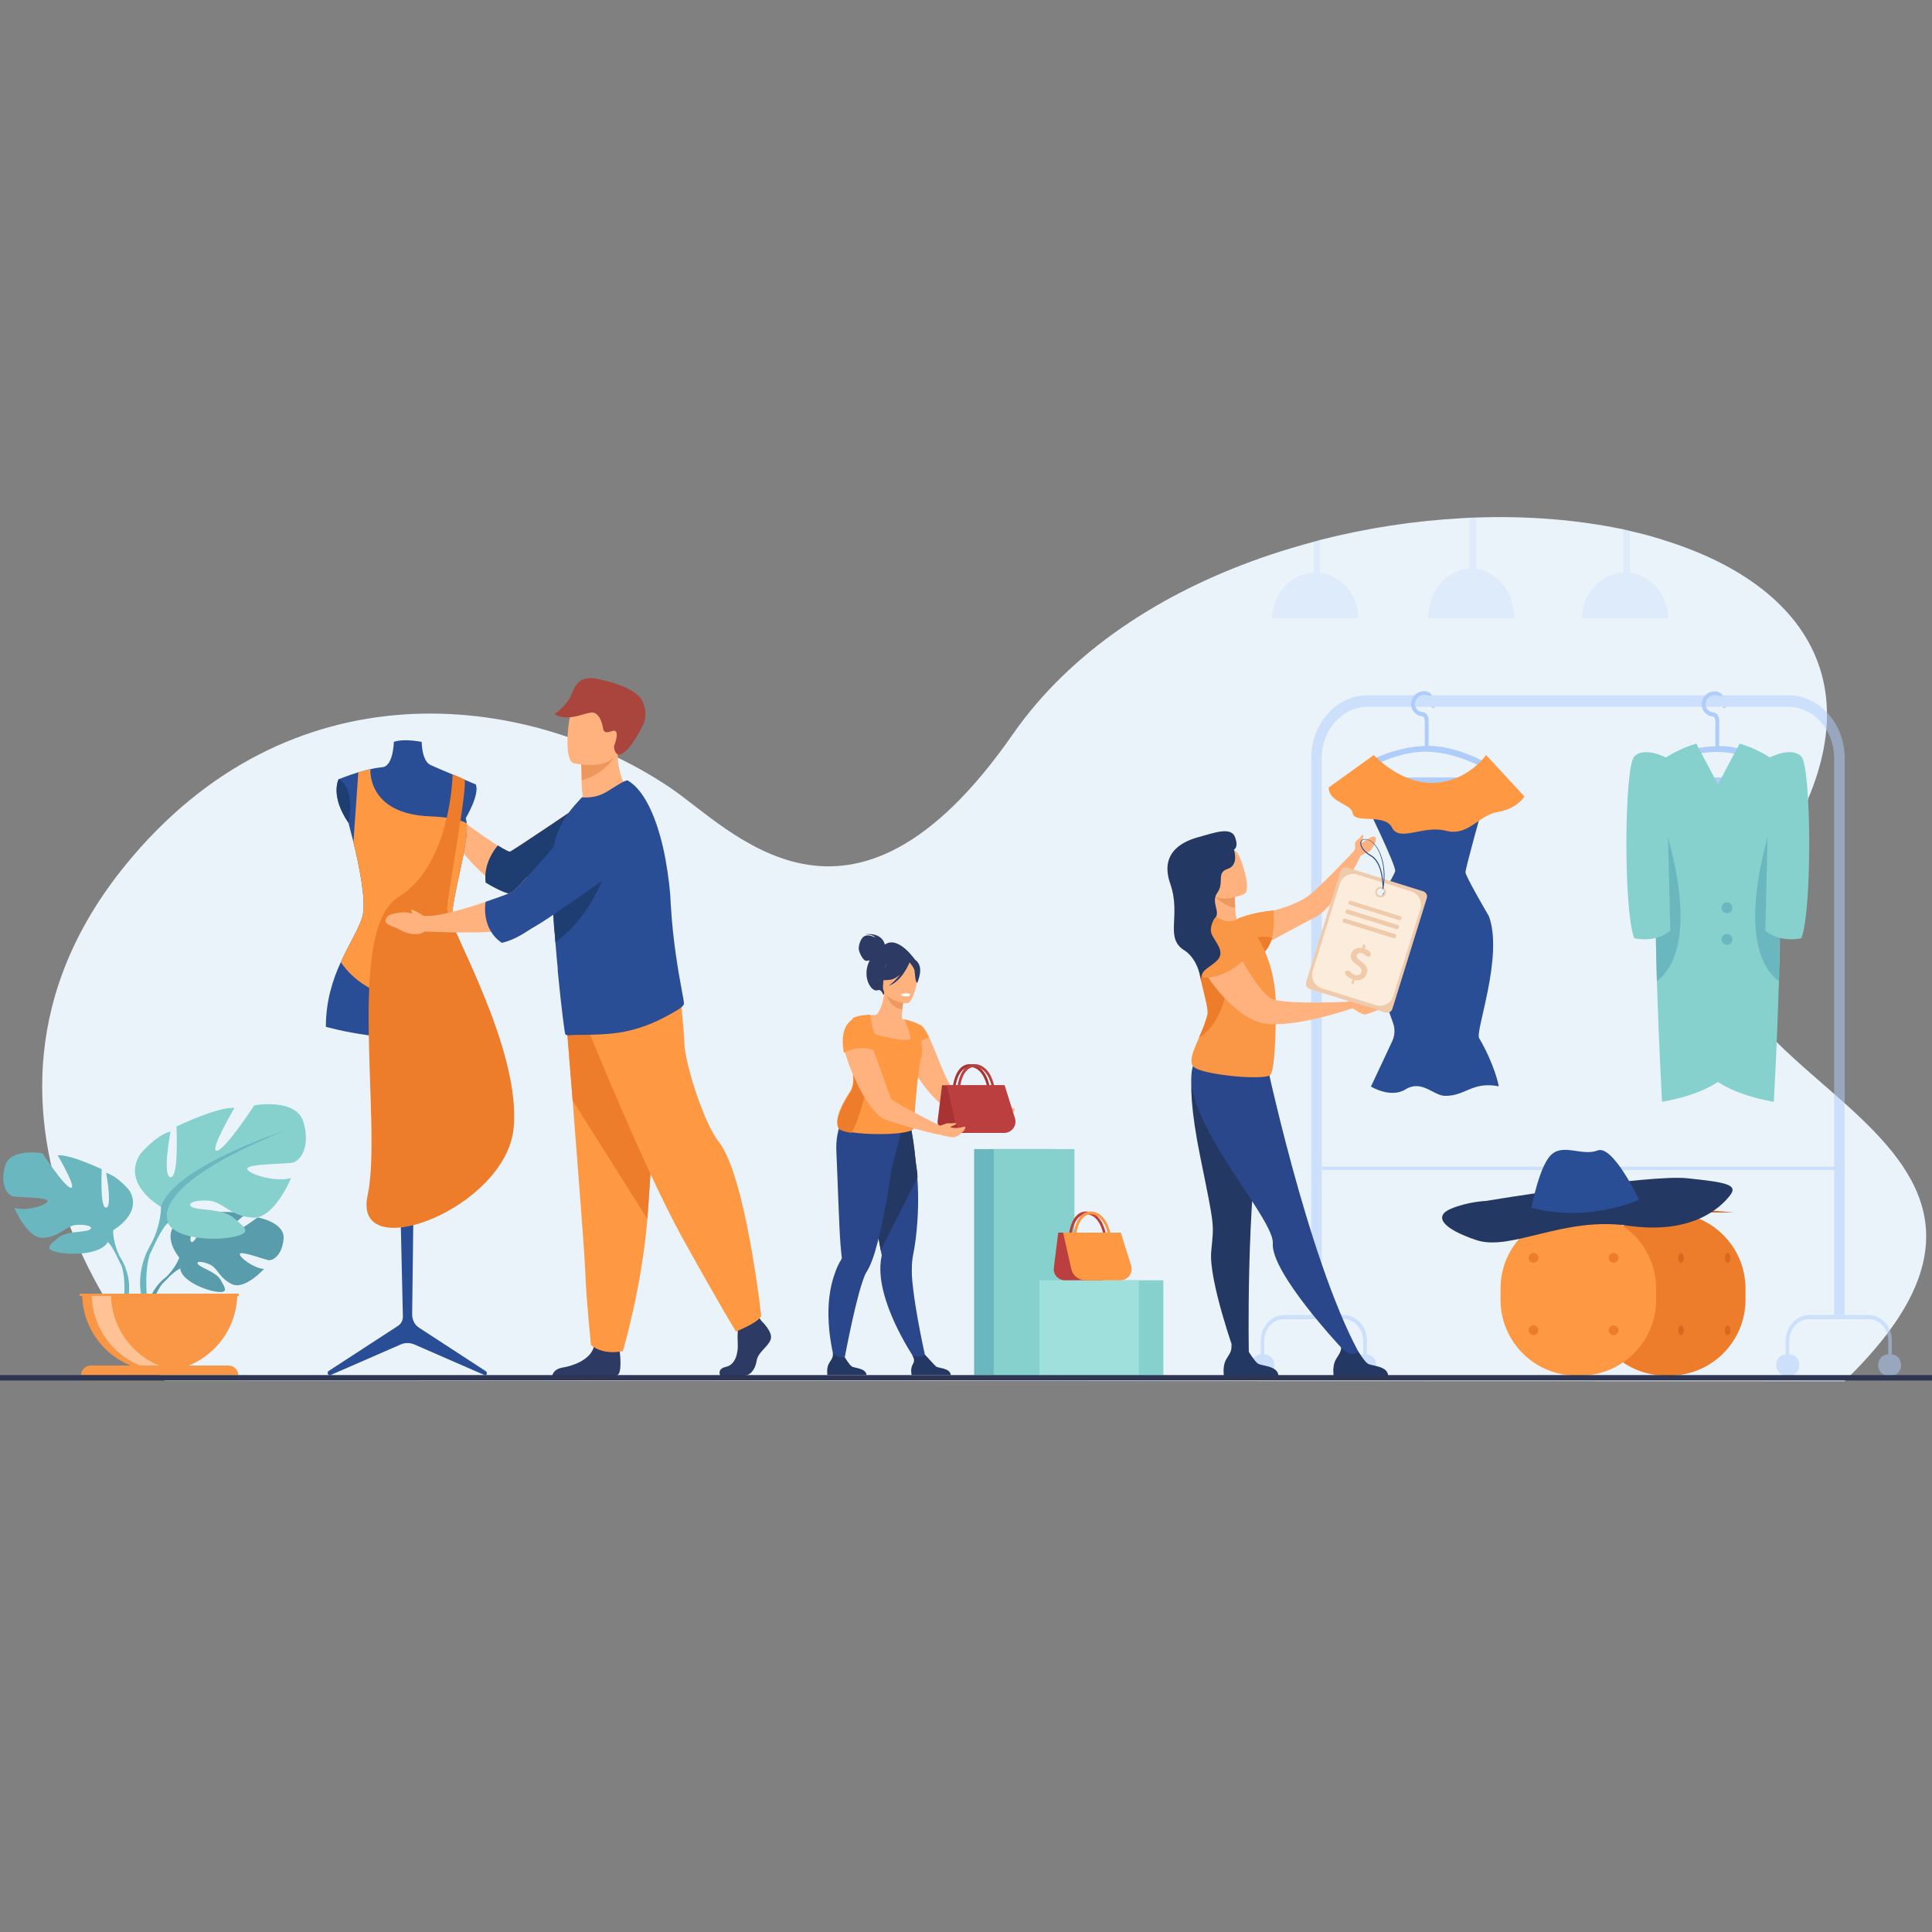 <?xml version="1.0" encoding="utf-8"?>
<!-- Generator: Adobe Illustrator 23.0.1, SVG Export Plug-In . SVG Version: 6.00 Build 0)  -->
<svg version="1.1" id="Layer_1" xmlns="http://www.w3.org/2000/svg" xmlns:xlink="http://www.w3.org/1999/xlink" x="0px" y="0px"
	 viewBox="0 0 75 75" style="enable-background:new 0 0 75 75;" xml:space="preserve">
<rect x="0" y="0" width="75" height="75" fill="#808080" stroke="none"/>
<style type="text/css">
	.st0{fill:#EBF3FA;}
	.st1{opacity:0.5;}
	.st2{fill:#AFCDFB;}
	.st3{fill:#FFB27D;}
	.st4{fill:#1E3D70;}
	.st5{fill:#2A4E96;}
	.st6{fill:#ED975D;}
	.st7{fill:#FF9843;}
	.st8{fill:#A9453D;}
	.st9{fill:#2C3A64;}
	.st10{fill:#ED7D2B;}
	.st11{opacity:0.3;}
	.st12{fill:#BDD8FF;}
	.st13{fill:#86D1CD;}
	.st14{fill:#6BB7BF;}
	.st15{fill:#D8691E;}
	.st16{fill:#233862;}
	.st17{fill:#2B478B;}
	.st18{fill:#ED985F;}
	.st19{fill:#FFFFFF;}
	.st20{fill:#A83333;}
	.st21{fill:#BC3F3F;}
	.st22{fill:#599DAD;}
	.st23{fill:#F99746;}
	.st24{fill:#FFC294;}
	.st25{fill:#A0E0DC;}
	.st26{fill:#EFCBAB;}
	.st27{fill:#FCECDB;}
	.st28{fill:#2E3552;}
</style>
<g>
	<path class="st0" d="M71.6,53.62L6.39,53.6c0,0-9.6-10.11-1.51-20.03c6.33-7.77,15.44-6.78,21.08-3.03
		c2.41,1.6,7.03,7.07,13.36-2.04c2.25-3.23,5.78-5.5,9.69-6.86l0.32-0.11c0.55-0.18,1.11-0.35,1.67-0.5
		c0.08-0.02,0.17-0.04,0.25-0.07c1.8-0.46,3.65-0.74,5.45-0.84c0.11-0.01,0.21-0.01,0.32-0.02c0.01,0,0.02,0,0.03,0
		c0.08,0,0.17-0.01,0.25-0.01c2.01-0.07,3.96,0.09,5.72,0.46c0.08,0.02,0.17,0.04,0.25,0.06c0.34,0.08,0.68,0.16,1,0.26
		c0.11,0.03,0.22,0.06,0.32,0.1c5.89,1.82,8.91,6.42,3.53,13.5C62.62,41.73,82.13,43.44,71.6,53.62z"/>
	<g class="st1">
		<rect x="51.31" y="45.29" class="st2" width="20.08" height="0.13"/>
		<g>
			<g>
				<path class="st2" d="M69.42,26.99H53.09c-1.21,0-2.19,1.1-2.19,2.44v21.78h0.41V29.43c0-1.1,0.8-1.99,1.78-1.99h16.33
					c0.98,0,1.78,0.89,1.78,1.99v21.62h0.41V29.43C71.61,28.09,70.63,26.99,69.42,26.99z"/>
			</g>
			<g>
				<g>
					<path class="st2" d="M52.17,51.05h-2.32c-0.5,0-0.91,0.45-0.91,1.01v0.63h0.14v-0.63c0-0.47,0.34-0.85,0.76-0.85h2.32
						c0.42,0,0.76,0.38,0.76,0.85v0.63h0.14v-0.63C53.08,51.51,52.67,51.05,52.17,51.05z"/>
				</g>
				<g>
					<path class="st2" d="M48.57,52.99c0-0.22,0.16-0.41,0.36-0.41s0.36,0.18,0.36,0.41c0,0.22-0.16,0.41-0.36,0.41
						S48.57,53.22,48.57,52.99z"/>
					<path class="st2" d="M48.75,52.99c0-0.22,0.16-0.41,0.36-0.41s0.36,0.18,0.36,0.41c0,0.22-0.16,0.41-0.36,0.41
						S48.75,53.22,48.75,52.99z"/>
				</g>
				<g>
					<path class="st2" d="M52.52,52.99c0-0.22,0.16-0.41,0.36-0.41c0.2,0,0.36,0.18,0.36,0.41c0,0.22-0.16,0.41-0.36,0.41
						C52.69,53.4,52.52,53.22,52.52,52.99z"/>
					<path class="st2" d="M52.7,52.99c0-0.22,0.16-0.41,0.36-0.41s0.36,0.18,0.36,0.41c0,0.22-0.16,0.41-0.36,0.41
						S52.7,53.22,52.7,52.99z"/>
				</g>
			</g>
			<g>
				<g>
					<path class="st2" d="M72.55,51.05h-2.32c-0.5,0-0.91,0.45-0.91,1.01v0.63h0.14v-0.63c0-0.47,0.34-0.85,0.76-0.85h2.32
						c0.42,0,0.76,0.38,0.76,0.85v0.63h0.14v-0.63C73.46,51.51,73.05,51.05,72.55,51.05z"/>
				</g>
				<g>
					<path class="st2" d="M68.95,52.99c0-0.22,0.16-0.41,0.36-0.41c0.2,0,0.36,0.18,0.36,0.41c0,0.22-0.16,0.41-0.36,0.41
						C69.12,53.4,68.95,53.22,68.95,52.99z"/>
					<path class="st2" d="M69.13,52.99c0-0.22,0.16-0.41,0.36-0.41c0.2,0,0.36,0.18,0.36,0.41c0,0.22-0.16,0.41-0.36,0.41
						C69.29,53.4,69.13,53.22,69.13,52.99z"/>
				</g>
				<g>
					<path class="st2" d="M72.91,52.99c0-0.22,0.16-0.41,0.36-0.41c0.2,0,0.36,0.18,0.36,0.41c0,0.22-0.16,0.41-0.36,0.41
						C73.07,53.4,72.91,53.22,72.91,52.99z"/>
					<path class="st2" d="M73.08,52.99c0-0.22,0.16-0.41,0.36-0.41c0.2,0,0.36,0.18,0.36,0.41c0,0.22-0.16,0.41-0.36,0.41
						C73.24,53.4,73.08,53.22,73.08,52.99z"/>
				</g>
			</g>
		</g>
	</g>
	<g>
		<path class="st3" d="M22.81,32.58c0,0-0.32,0.39-0.78,0.83c-0.52,0.5-1.21,1.05-1.82,1.15c-0.16,0.03-0.32,0.02-0.47-0.02
			c-0.3-0.1-0.61-0.3-0.91-0.55c-0.83-0.71-1.53-1.79-1.53-1.79l0.43-0.49c0,0,0.97,0.72,1.58,1.11c0.24,0.15,0.43,0.25,0.47,0.24
			c0.15-0.06,2.76-1.83,2.76-1.83L22.81,32.58z"/>
		<path class="st4" d="M22.81,32.58c0,0-0.32,0.39-0.78,0.83c-0.68,0.48-1.39,0.93-1.82,1.15c-0.18,0.09-0.31,0.15-0.35,0.15
			c-0.32-0.02-1.01-0.45-1.01-0.45c-0.01-0.09-0.01-0.18-0.01-0.27c0.03-0.66,0.47-1.16,0.49-1.17c0.24,0.15,0.43,0.25,0.47,0.24
			c0.15-0.06,2.76-1.83,2.76-1.83L22.81,32.58z"/>
		<g>
			<path class="st5" d="M18.16,38.91c0.09,0.55,0.15,0.95,0.15,0.95c-0.67,0.29-1.44,0.41-2.19,0.44c-0.25,0.01-0.5,0.01-0.74-0.01
				c-0.38-0.02-0.74-0.05-1.07-0.1c-0.97-0.13-1.66-0.33-1.66-0.33c0-1.01,0.27-1.84,0.58-2.51c0.35-0.77,0.74-1.35,0.85-1.82
				c0.14-0.59-0.15-1.98-0.36-2.84c-0.11-0.44-0.19-0.74-0.19-0.74c-0.73-1.07-0.38-1.7-0.38-1.7s0.34-0.14,0.76-0.27
				c0,0,0,0,0.01,0c0.15-0.04,0.3-0.09,0.46-0.12c0.16-0.04,0.32-0.06,0.47-0.08c0.42-0.04,0.44-0.98,0.44-0.98s0.17-0.08,0.58-0.06
				c0.25,0.01,0.5,0.06,0.5,0.06s0,0.75,0.35,0.9c0.18,0.08,0.52,0.23,0.86,0.37c0,0,0,0,0,0c0.01,0,0.02,0.01,0.03,0.01l0.11,0.05
				c0.05,0.02,0.1,0.04,0.14,0.06c0.02,0.01,0.05,0.02,0.07,0.03l0.11,0.05c0.25,0.11,0.43,0.18,0.43,0.18
				c0.16,0.4-0.39,1.31-0.39,1.31c0.02,0.06,0.03,0.13,0.04,0.2c0,0.01,0,0.02,0,0.03c0.02,0.29-0.04,0.7-0.12,1.14
				c-0.15,0.78-0.38,1.67-0.44,2.27c-0.02,0.21-0.02,0.39,0.02,0.51c0,0.01,0,0.01,0,0.02c0.02,0.07,0.05,0.16,0.08,0.28
				C17.81,36.83,18.02,38.05,18.16,38.91z"/>
			<path class="st5" d="M18.86,53.23l-2.58-1.68c-0.18-0.11-0.28-0.31-0.28-0.52l0.16-13c0-0.11-0.26-0.23-0.37-0.23
				s-0.45,0.05-0.45,0.16l0.3,13.15c0,0.15-0.07,0.28-0.19,0.36l-2.69,1.75c-0.08,0.05-0.04,0.17,0.05,0.17l0,0l2.75-1.2
				c0.16-0.07,0.35-0.07,0.52,0l2.75,1.2C18.9,53.4,18.93,53.28,18.86,53.23z"/>
		</g>
		<path class="st3" d="M24.44,30.76c0,0-0.82,0.91-1.75,0.55c0,0-0.11-0.53-0.11-0.88c0-0.04,0-0.09,0-0.13
			c0-0.4-0.02-0.63-0.02-0.63s0,0,0,0c0.04-0.02,1.42-0.58,1.42-0.54C23.95,30.22,24.44,30.76,24.44,30.76z"/>
		<path class="st6" d="M23.84,29.39c-0.13,0.25-0.59,0.73-1.26,0.9c0-0.4-0.02-0.63-0.02-0.63s0,0,0,0
			C22.6,29.66,23.88,29.32,23.84,29.39z"/>
		<path class="st7" d="M18.16,38.91c-0.42,0.05-1.19,0.1-2.02-0.01c-0.26-0.03-0.53-0.08-0.79-0.15c-0.82-0.22-1.61-0.64-2.12-1.4
			c0.35-0.77,0.74-1.35,0.85-1.82c0.14-0.59-0.15-1.98-0.36-2.84l0.19-2.71v0l0.01,0c0,0,0.15-0.04,0.2-0.06
			c0.07-0.02,0.26-0.06,0.26-0.06s-0.15,1.73,2.3,1.83c0.77,0.03,1.21,0.14,1.44,0.27c0.09,0.99-0.75,3.32-0.53,3.97
			C17.74,36.37,18,37.9,18.16,38.91z"/>
		<path class="st3" d="M22.27,29.63c0,0,1.55,0.36,1.76-0.6c0.21-0.97,0.55-1.57-0.42-1.84c-0.98-0.27-1.25,0.05-1.4,0.36
			C22.05,27.85,21.87,29.51,22.27,29.63z"/>
		<path class="st8" d="M23.98,29.29c0.02,0.01,0.35,0.12,0.98-1.14c0.1-0.2,0.17-0.62-0.06-1c-0.23-0.38-1.05-0.67-1.73-0.8
			c-0.68-0.13-0.84,0.25-1,0.64c-0.17,0.4-0.65,0.74-0.65,0.74c0.59,0.33,1.29-0.14,1.54-0.06c0.24,0.08,0.33,0.46,0.35,0.59
			c0.02,0.12,0.05,0.23,0.35,0.12c0.31-0.11,0.14,0.44,0.09,0.54C23.84,28.9,23.8,29.17,23.98,29.29z"/>
		<path class="st9" d="M27.96,53.4h0.94c0.2,0,0.41-0.2,0.47-0.56c0.05-0.36,0.46-0.56,0.55-0.85c0.09-0.29-0.36-0.71-0.36-0.71
			l-0.07-0.1l-0.08-0.1l-0.74,0.17c0,0-0.02,0.18-0.03,0.4c-0.01,0.16-0.01,0.35,0,0.52c0.02,0.39-0.11,0.82-0.46,0.89
			C27.82,53.14,27.96,53.4,27.96,53.4z"/>
		<path class="st9" d="M21.44,53.4h2.48c0.02,0,0.04-0.01,0.05-0.02c0.17-0.08,0.11-0.72,0.09-0.91c0-0.04-0.01-0.06-0.01-0.06
			s-0.87-0.7-0.99-0.16c0,0.02-0.01,0.03-0.01,0.05v0c-0.15,0.5-0.83,0.73-1.22,0.79C21.54,53.14,21.46,53.31,21.44,53.4z"/>
		<path class="st7" d="M21.94,39.08c0,0,0.13,1.65,0.29,3.64c0.21,2.7,0.47,6.02,0.49,6.65c0.04,1.09,0.22,2.84,0.22,2.84
			s0.41,0.41,1.24,0.24c0,0,0.74-2.49,0.95-5.13c0-0.04,0.01-0.09,0.01-0.13c0.2-2.68,0.5-8.34,0.5-8.34L21.94,39.08z"/>
		<path class="st10" d="M21.94,39.08c0,0,0.13,1.65,0.29,3.64l2.9,4.6c0-0.04,0.01-0.09,0.01-0.13c0.2-2.68,0.5-8.34,0.5-8.34
			L21.94,39.08z"/>
		<path class="st7" d="M22.55,39.28c0,0,2.39,5.99,3.96,8.81c1.57,2.82,2.06,3.6,2.06,3.6s0.9-0.36,0.98-0.61
			c0,0-0.6-5.44-1.65-6.76c-0.59-0.75-1.29-3-1.33-3.78c-0.03-0.79-0.21-2.34-0.21-2.34L22.55,39.28z"/>
		<path class="st5" d="M26.28,39.22c-0.65,0.39-1.27,0.67-1.99,0.82c-0.85,0.18-1.89,0.11-2.24,0.15c-0.04,0-0.07-0.01-0.1-0.03
			c-0.03-0.02-0.16-1.06-0.29-2.39c-0.01-0.05-0.01-0.11-0.01-0.16l0-0.02c-0.01-0.14-0.03-0.28-0.04-0.42
			c-0.02-0.2-0.03-0.4-0.05-0.6c-0.01-0.16-0.02-0.32-0.04-0.48c0-0.03,0-0.07-0.01-0.1c-0.04-0.58-0.07-1.16-0.08-1.67
			c0-0.08,0-0.17,0-0.25v-0.01c0-0.34,0.01-0.64,0.03-0.89c0.01-0.06,0.01-0.12,0.02-0.18c0.1-0.77,0.47-1.31,0.82-1.72l0.29-0.32
			c0.33,0.03,0.67-0.03,0.99-0.23c0.35-0.22,0.72-0.46,0.79-0.42c0.54,0.31,0.97,1.12,1.26,2.17c0.16,0.56,0.27,1.2,0.35,1.87
			c0.03,0.26,0.05,0.52,0.06,0.78c0.08,1.42,0.3,2.63,0.43,3.34c0.04,0.2,0.07,0.36,0.08,0.48C26.57,39.04,26.37,39.17,26.28,39.22z
			"/>
		<path class="st4" d="M23.82,32.58c0,0-0.3,2.57-2.26,4c-0.01-0.16-0.02-0.32-0.04-0.48c0-0.03,0-0.07-0.01-0.1
			c-0.04-0.58-0.07-1.16-0.08-1.67c0-0.08,0-0.17,0-0.25v-0.01c0-0.3,0.01-0.58,0.03-0.81C22.06,32.89,22.84,32.63,23.82,32.58z"/>
		<path class="st10" d="M17.57,30.06c0,0-0.05,3.5-2.11,4.77c-2.06,1.28-0.6,8.81-1.19,11.58c-0.6,2.78,5.37,0.51,5.67-2.62
			c0.3-3.13-2.61-7.96-2.58-8.56c0.03-0.6,0.76-4.43,0.68-4.97L17.57,30.06z"/>
		<path class="st3" d="M21.23,35.62c-0.27,0.17-0.48,0.29-0.6,0.33c-0.33,0.12-0.86,0.19-1.43,0.22c-1.25,0.07-2.71-0.01-2.71-0.01
			c-0.22,0.16-0.61,0.13-0.94-0.05c-0.33-0.18-0.26-0.1-0.49-0.23c-0.12-0.06-0.11-0.15-0.07-0.23c0.04-0.08,0.12-0.13,0.21-0.16
			c0.44-0.11,0.63-0.08,0.82-0.02c-0.04-0.06-0.06-0.11-0.05-0.15c0.01-0.05,0.33,0.14,0.47,0.23c0.47,0.07,1.58-0.26,2.41-0.54
			c0.5-0.17,0.9-0.32,0.99-0.36c0.08-0.03,0.32-0.27,0.61-0.6C20.63,34.6,20.89,35.19,21.23,35.62z"/>
		<path class="st5" d="M24.04,33.72c-0.98,0.69-2.8,1.99-3.28,2.25c-0.31,0.17-0.7,0.5-1.28,0.63c-0.83-0.56-0.63-1.59-0.63-1.59
			c0.5-0.17,0.9-0.32,0.99-0.36c0.25-0.1,2.28-2.5,2.28-2.5s0.77-0.99,1.47-0.83c0.6,0.14,0.87,0.59,0.97,1.03
			C24.68,32.87,24.47,33.42,24.04,33.72z"/>
	</g>
	<g class="st11">
		<path class="st12" d="M52.73,24h-3.34c0-0.95,0.72-1.73,1.61-1.77v-1.2c0.08-0.02,0.17-0.04,0.25-0.07v1.28
			C52.08,22.34,52.73,23.09,52.73,24z"/>
		<path class="st12" d="M58.78,24h-3.34c0-1.04,0.72-1.89,1.61-1.93v-1.95c0.08,0,0.17-0.01,0.25-0.01v1.97
			C58.14,22.19,58.78,23,58.78,24z"/>
		<path class="st12" d="M64.75,24h-3.34c0-0.95,0.72-1.73,1.61-1.77v-1.67c0.08,0.02,0.17,0.04,0.25,0.06v1.62
			C64.11,22.34,64.75,23.09,64.75,24z"/>
	</g>
	<g>
		<g>
			<path class="st2" d="M69.56,29.94c-0.21-0.14-0.5-0.31-0.85-0.47c-0.01,0-0.02-0.01-0.03-0.01c-0.05-0.02-0.09-0.04-0.14-0.06
				c-0.19-0.08-0.39-0.16-0.6-0.23c-0.16-0.05-0.33-0.1-0.51-0.13c-0.22-0.05-0.45-0.08-0.69-0.08v-0.99c0-0.11-0.05-0.31-0.25-0.32
				c-0.1-0.01-0.16-0.06-0.2-0.1c-0.05-0.06-0.09-0.15-0.08-0.22c0.02-0.21,0.16-0.34,0.37-0.34c0.03,0,0.06,0.01,0.09,0.02h0.21
				c-0.09-0.14-0.21-0.17-0.3-0.17c-0.29,0-0.49,0.19-0.52,0.48c-0.01,0.11,0.03,0.24,0.12,0.34c0.08,0.09,0.19,0.15,0.3,0.15
				c0.1,0.01,0.11,0.17,0.11,0.17v0.99c-0.23,0-0.45,0.03-0.67,0.07c-0.23,0.04-0.45,0.1-0.66,0.17c-0.19,0.06-0.38,0.14-0.55,0.21
				c-0.01,0.01-0.03,0.01-0.04,0.02c0,0-0.01,0-0.01,0h0c-0.33,0.15-0.62,0.31-0.83,0.44c-0.11,0.07-0.16,0.2-0.13,0.33
				c0.04,0.13,0.15,0.21,0.28,0.21h2.67h0.03h2.72c0.11,0,0.21-0.07,0.24-0.18C69.7,30.12,69.66,30,69.56,29.94z M69.45,30.16
				c-0.01,0.02-0.02,0.02-0.02,0.02h-2.6h-0.28H64c-0.04,0-0.05-0.03-0.06-0.04c0-0.02-0.01-0.04,0.03-0.07
				c0.16-0.1,0.37-0.22,0.61-0.34h0c0.04-0.02,0.07-0.04,0.11-0.05c0.04-0.02,0.08-0.04,0.13-0.06c0.17-0.08,0.35-0.15,0.54-0.21
				c0.22-0.07,0.45-0.13,0.68-0.17c0.2-0.03,0.4-0.05,0.6-0.05c0.01,0,0.03,0,0.04,0c0.22,0,0.43,0.03,0.64,0.07
				c0.19,0.03,0.37,0.08,0.54,0.14c0.23,0.07,0.46,0.16,0.66,0.25c0.05,0.02,0.1,0.05,0.15,0.07c0.04,0.02,0.08,0.04,0.12,0.06h0
				c0.25,0.13,0.47,0.26,0.63,0.36C69.44,30.14,69.45,30.15,69.45,30.16z"/>
			<path class="st2" d="M66.94,27.49c0.03,0,0.06-0.02,0.07-0.05h-0.14C66.88,27.47,66.91,27.49,66.94,27.49z"/>
		</g>
		<g>
			<path class="st13" d="M66.25,41.62c0.75,0.88,2.61,1.15,2.61,1.15s0.12-2.12,0.2-4.69c0.07-2.32,0.09-5.02-0.04-6.83
				c-0.06-0.85-0.17-1.5-0.32-1.85c0,0-0.54-0.36-1.17-0.53l-1.74,3.27C65.77,32.15,65.5,40.74,66.25,41.62z"/>
			<path class="st14" d="M69.05,38.09c0.07-2.32,0.09-5.02-0.04-6.83C68.64,32.28,67.22,36.66,69.05,38.09z"/>
			<path class="st13" d="M68.69,29.41c0,0,0.85-0.45,1.24-0.04c0.38,0.4,0.43,5.92,0,7.05c0,0-0.79,0.21-1.4-0.29L68.69,29.41z"/>
		</g>
		<g>
			<path class="st13" d="M67.13,41.62c-0.75,0.88-2.61,1.15-2.61,1.15s-0.12-2.12-0.2-4.69c-0.07-2.32-0.09-5.02,0.04-6.83
				c0.06-0.85,0.17-1.5,0.32-1.85c0,0,0.54-0.36,1.17-0.53l1.74,3.27C67.6,32.15,67.87,40.74,67.13,41.62z"/>
			<path class="st14" d="M64.32,38.09c-0.07-2.32-0.09-5.02,0.04-6.83C64.73,32.28,66.16,36.66,64.32,38.09z"/>
			<path class="st13" d="M64.68,29.41c0,0-0.85-0.45-1.24-0.04c-0.38,0.4-0.43,5.92,0,7.05c0,0,0.79,0.21,1.4-0.29L64.68,29.41z"/>
			<path class="st14" d="M66.83,35.24c0-0.12,0.09-0.21,0.21-0.21c0.12,0,0.21,0.09,0.21,0.21c0,0.12-0.09,0.21-0.21,0.21
				C66.92,35.45,66.83,35.36,66.83,35.24z"/>
			<path class="st14" d="M66.83,36.47c0-0.12,0.09-0.21,0.21-0.21c0.12,0,0.21,0.09,0.21,0.21c0,0.12-0.09,0.21-0.21,0.21
				C66.92,36.68,66.83,36.58,66.83,36.47z"/>
		</g>
	</g>
	<g>
		<g>
			<path class="st10" d="M64.82,53.4h-0.16c-1.62,0-2.94-1.32-2.94-2.94v-0.44c0-1.62,1.32-2.94,2.94-2.94h0.16
				c1.62,0,2.94,1.32,2.94,2.94v0.44C67.76,52.08,66.44,53.4,64.82,53.4z"/>
			<path class="st7" d="M61.35,53.4h-0.16c-1.62,0-2.94-1.32-2.94-2.94v-0.44c0-1.62,1.32-2.94,2.94-2.94h0.16
				c1.62,0,2.94,1.32,2.94,2.94v0.44C64.29,52.08,62.97,53.4,61.35,53.4z"/>
			<g>
				<path class="st10" d="M59.34,48.83c0-0.11,0.09-0.19,0.19-0.19c0.11,0,0.19,0.09,0.19,0.19c0,0.11-0.09,0.19-0.19,0.19
					C59.43,49.02,59.34,48.94,59.34,48.83z"/>
				<path class="st10" d="M62.45,48.83c0-0.11,0.09-0.19,0.19-0.19c0.11,0,0.19,0.09,0.19,0.19c0,0.11-0.09,0.19-0.19,0.19
					C62.54,49.02,62.45,48.94,62.45,48.83z"/>
				<circle class="st10" cx="59.53" cy="51.64" r="0.19"/>
				<circle class="st10" cx="62.64" cy="51.64" r="0.19"/>
			</g>
			<g>
				<path class="st15" d="M65.15,48.83c0-0.11,0.05-0.19,0.11-0.19c0.06,0,0.11,0.09,0.11,0.19c0,0.11-0.05,0.19-0.11,0.19
					C65.2,49.02,65.15,48.94,65.15,48.83z"/>
				<path class="st15" d="M66.96,48.83c0-0.11,0.05-0.19,0.11-0.19s0.11,0.09,0.11,0.19c0,0.11-0.05,0.19-0.11,0.19
					S66.96,48.94,66.96,48.83z"/>
				<path class="st15" d="M65.15,51.64c0-0.11,0.05-0.19,0.11-0.19c0.06,0,0.11,0.09,0.11,0.19c0,0.11-0.05,0.19-0.11,0.19
					C65.2,51.83,65.15,51.75,65.15,51.64z"/>
				<path class="st15" d="M66.96,51.64c0-0.11,0.05-0.19,0.11-0.19s0.11,0.09,0.11,0.19c0,0.11-0.05,0.19-0.11,0.19
					S66.96,51.75,66.96,51.64z"/>
			</g>
			<path class="st15" d="M58.58,47.07c0,0,3.21-0.53,8.74,0H58.58z"/>
		</g>
		<path class="st16" d="M57.68,46.62c0,0,6.31-1.04,7.82-0.88c1.51,0.16,2.01,0.24,1.64,0.69c-0.36,0.45-1.45,1.51-3.95,1.15
			c-2.5-0.36-4.54,1.01-5.88,0.56c-1.34-0.45-1.65-0.93-1-1.21S57.68,46.62,57.68,46.62z"/>
		<path class="st5" d="M59.45,46.89c0,0,0.31-1.69,0.8-2.09c0.48-0.4,1.18,0.09,1.77-0.14c0.59-0.23,1.61,1.91,1.61,1.91
			S61.74,47.47,59.45,46.89z"/>
	</g>
	<g>
		<path class="st9" d="M34.35,36.67c-0.01-0.04-0.1-0.48-0.78-0.4c0,0,0.33-0.01,0.41,0.13c0,0-0.25-0.15-0.42-0.06
			c-0.17,0.08-0.24,0.42-0.22,0.52c0.01,0.11,0.16,0.43,0.28,0.44c0.05,0,0.1-0.01,0.14-0.02c-0.02,0.05-0.05,0.11-0.07,0.17
			c-0.19,0.59,0.17,1.08,0.38,0.99c0.14-0.06,0.22,0.18,0.22,0.18l1.24-1.35C35.54,37.28,34.87,36.29,34.35,36.67z"/>
		<path class="st3" d="M39.39,43.05c0,0-0.31-0.2-0.5-0.16c-0.04-0.01-0.13-0.05-0.1-0.07c0.03-0.03,0.1-0.1,0.1-0.12
			c-0.01-0.02-0.08,0.04-0.19,0.06c-0.11,0.02-0.14,0.04-0.16,0.08c-0.03,0.04-0.12,0.06-0.12,0.06s0,0,0,0
			c-0.06-0.01-0.1-0.01-0.13-0.02c-0.09-0.04-0.22-0.09-0.35-0.15c-0.39-0.17-0.88-0.41-0.99-0.53c-0.25-0.28-0.55-1.21-0.83-1.82
			c-0.01-0.03-0.03-0.07-0.04-0.1c-0.01-0.02-0.02-0.05-0.03-0.07c0,0,0-0.01-0.01-0.02c-0.01-0.03-0.03-0.05-0.04-0.07
			c0,0,0,0,0-0.01c-0.05-0.1-0.16-0.24-0.16-0.24c-0.06-0.07-0.12-0.09-0.18-0.07c0,0-0.07,0.04-0.16,0.12
			c-0.02,0.02-0.04,0.04-0.06,0.06c-0.01,0.01-0.02,0.03-0.03,0.04c-0.07,0.08-0.13,0.2-0.17,0.34c-0.03,0.11-0.05,0.23-0.04,0.38
			c0.01,0.24,0.12,0.53,0.29,0.83c0.01,0.01,0.01,0.03,0.02,0.04c0.32,0.56,0.81,1.12,1.11,1.31c0.2,0.12,0.69,0.2,1.11,0.24
			c0.18,0.02,0.34,0.03,0.46,0.04c0.01,0,0.02,0,0.03,0c0.1,0.02,0.32,0.06,0.53,0.13c0.29,0.09,0.45-0.1,0.57-0.16
			C39.42,43.12,39.39,43.05,39.39,43.05z"/>
		<path class="st17" d="M35.97,52.88l-0.3,0.11c0,0-1.31-1.82-1.48-3.43c-0.03-0.29-0.02-0.56,0.04-0.82c0,0-0.01-0.07-0.04-0.2
			c-0.01-0.06-0.02-0.13-0.04-0.22c-0.04-0.24-0.1-0.58-0.17-0.96c-0.15-0.88-0.35-2-0.51-2.82l0.08-0.03l0.88-0.28l0.18-0.58
			l0.66-0.17c0,0,0.15,0.29,0.28,1.64c0.02,0.18,0.05,0.37,0.06,0.59c0.05,0.65,0.05,1.45-0.06,2.37c-0.03,0.24-0.07,0.48-0.12,0.73
			c-0.03,0.18-0.04,0.43-0.03,0.72C35.49,50.84,35.97,52.88,35.97,52.88z"/>
		<path class="st16" d="M35.62,45.71l-1.43,2.83c-0.01-0.06-0.02-0.13-0.04-0.22c-0.04-0.24-0.1-0.58-0.17-0.96
			c-0.15-0.88-0.35-2-0.51-2.82l0.08-0.03l0.88-0.28l0.18-0.58l0.66-0.17c0,0,0.15,0.29,0.28,1.64
			C35.58,45.3,35.61,45.49,35.62,45.71z"/>
		<path class="st17" d="M35,43.84l-0.03-0.28c-0.55,0.15-2.03-0.41-2.03-0.41s-0.54,0.47-0.47,1.6c0.03,0.55,0.1,2.89,0.16,3.58
			c0.02,0.25,0.04,0.43,0.05,0.5c0,0,0,0,0,0c0,0.02-0.01,0.04-0.02,0.06c-0.1,0.16-0.18,0.33-0.24,0.51
			c-0.64,1.71,0.1,3.82,0.1,3.82l0.19-0.08c0,0,0.42-2.35,0.77-3.38c0.06-0.18,0.11-0.31,0.17-0.4c0.15-0.24,0.29-0.63,0.41-1.1
			c0.24-0.88,0.43-2.03,0.56-2.92C34.63,45.34,35,43.84,35,43.84z"/>
		<path class="st3" d="M35.48,40.41c-0.16,0.1-0.36,0.19-0.61,0.24c-0.93,0.19-1.27-0.61-1.38-1.15c0.13-0.07,0.25-0.08,0.32-0.09
			c0.07-0.01,0.14-0.01,0.2-0.01c0.11-0.08,0.27-0.4,0.32-0.9l0.04,0.01l0.73,0.22c0,0-0.04,0.23-0.06,0.45
			C35,39.35,35,39.51,35.03,39.56c0.06,0.01,0.09,0.02,0.09,0.02s0,0,0,0C35.13,39.6,35.33,39.95,35.48,40.41z"/>
		<path class="st18" d="M35.08,38.73c0,0-0.04,0.23-0.06,0.45c-0.41-0.05-0.59-0.45-0.66-0.67L35.08,38.73z"/>
		<path class="st3" d="M35.2,38.95c0,0-0.98-0.08-0.92-0.69c0.06-0.61-0.03-1.03,0.6-1.01c0.63,0.03,0.73,0.27,0.76,0.48
			C35.67,37.94,35.46,38.96,35.2,38.95z"/>
		<path class="st7" d="M36.05,40.28c-0.01-0.02-0.02-0.05-0.03-0.07c0,0,0-0.01-0.01-0.02c-0.01-0.03-0.03-0.05-0.04-0.07
			c0,0,0,0,0-0.01c-0.05-0.1-0.16-0.24-0.16-0.24c-0.04-0.04-0.07-0.08-0.11-0.09c0,0,0,0,0,0c0,0-0.16-0.11-0.59-0.21
			c0.01,0.02,0.27,0.62,0.23,0.76c-0.05,0.14-1.31-0.12-1.39-0.21c-0.06-0.07-0.13-0.49-0.15-0.66c-0.01-0.04-0.01-0.07-0.01-0.07
			s-0.46,0-0.7,0.14c0,0,0.13,0.2,0.2,0.43c0.01,0.02,0.01,0.05,0.02,0.07c0.01,0.05,0.02,0.1,0.02,0.14c0,0.06-0.02,0.12-0.06,0.18
			c-0.04,0.05-0.1,0.11-0.16,0.18c-0.04,0.04-0.09,0.08-0.13,0.13c0.01,0.1,0.03,0.22,0.05,0.36c0.04,0.25,0.08,0.56,0.09,0.88
			c0,0.13-0.02,0.25-0.07,0.37c-0.02,0.05-0.04,0.09-0.07,0.13c-0.22,0.34-0.6,1-0.45,1.35c0.01,0.09,0.22,0.15,0.5,0.2
			c0.86,0.14,2.53,0.09,2.44-0.19c0,0,0.13-2.19,0.3-2.74c0-0.02,0.01-0.04,0.01-0.06c0.04-0.19,0.01-0.38-0.03-0.55
			C35.85,40.36,35.98,40.31,36.05,40.28z"/>
		<path class="st9" d="M35.65,37.39c-0.13-0.2-0.25-0.17-0.32-0.12c-0.51-0.35-0.89,0.05-0.89,0.05c-0.11,0.43-0.45,0.65-0.45,0.65
			s0.17,0.13,0.59,0.06c0.13-0.02,0.25-0.1,0.36-0.2c-0.19,0.26-0.44,0.44-0.44,0.44c0.51-0.18,0.78-0.84,0.81-0.91
			c0.05,0.06,0.16,0.19,0.19,0.31c0.03,0.16,0.02,0.48,0.12,0.48C35.59,38.15,35.84,37.69,35.65,37.39z"/>
		<path class="st10" d="M33.58,42.55c-0.12,0.28-0.24,0.97-0.53,1.43c-0.29-0.05-0.49-0.11-0.5-0.2c-0.16-0.35,0.23-1.02,0.45-1.35
			c0.03-0.04,0.05-0.09,0.07-0.13c0.05-0.12,0.07-0.24,0.07-0.37c-0.01-0.32-0.05-0.63-0.09-0.88c0.05-0.11,0.08-0.16,0.08-0.16
			S33.77,42.1,33.58,42.55z"/>
		<path class="st16" d="M33.64,53.38h-1.52c0,0-0.04-0.23,0.04-0.41c0.08-0.17,0.2-0.25,0.17-0.45c0.1,0.1,0.25,0.21,0.47,0.18
			c0.03,0.04,0.17,0.28,0.26,0.34C33.17,53.12,33.61,53.1,33.64,53.38z"/>
		<path class="st16" d="M36.91,53.38h-1.52c0,0-0.06-0.24,0.04-0.41c0.09-0.15,0.05-0.23-0.01-0.35c0.07,0.03,0.16,0.05,0.26,0.05
			c0.08,0,0.16-0.04,0.23-0.08c0.07,0.07,0.35,0.39,0.43,0.46C36.44,53.12,36.88,53.1,36.91,53.38z"/>
		<path class="st19" d="M34.97,38.6c0,0,0.01,0.08,0.21,0.08c0,0,0.17,0,0.17-0.09C35.35,38.59,35.19,38.52,34.97,38.6z"/>
		<g>
			<path class="st20" d="M36.57,42.13L36.4,43.5c-0.03,0.26,0.17,0.48,0.43,0.48h1.47l0.7-1.85H36.57z"/>
			<g>
				<path class="st20" d="M37.08,42.27c0-0.01,0.07-0.86,0.59-0.85c0.52,0.02,0.65,0.77,0.65,0.78l0.1-0.02
					c0-0.01-0.04-0.21-0.14-0.42c-0.15-0.28-0.36-0.44-0.61-0.45c-0.26-0.01-0.46,0.16-0.58,0.47c-0.09,0.23-0.11,0.46-0.11,0.47
					L37.08,42.27z"/>
			</g>
			<path class="st21" d="M39,42.13h-2.24l0.32,1.42c0.06,0.25,0.28,0.43,0.54,0.43h1.36c0.3,0,0.51-0.29,0.42-0.57L39,42.13z"/>
			<g>
				<path class="st21" d="M37.26,42.27c0-0.01,0.07-0.86,0.59-0.85c0.52,0.02,0.65,0.77,0.65,0.78l0.1-0.02
					c0-0.01-0.04-0.21-0.14-0.42c-0.15-0.28-0.36-0.44-0.61-0.45c-0.26-0.01-0.46,0.16-0.58,0.47c-0.09,0.23-0.11,0.46-0.11,0.47
					L37.26,42.27z"/>
			</g>
		</g>
		<g>
			<path class="st3" d="M36.48,44.05c-0.34-0.05-2.09-0.53-2.24-0.65c-0.12-0.08-0.49-0.4-0.84-1.09c-0.05-0.1-0.1-0.19-0.14-0.28
				c-0.17-0.35-0.31-0.69-0.4-0.99c-0.06-0.18-0.1-0.34-0.12-0.48c-0.01-0.05-0.01-0.09-0.01-0.14c0-0.02,0-0.05,0-0.07
				c0.13-0.12,0.44-0.34,0.87-0.32c0.01,0.02,0.02,0.03,0.03,0.05c0.18,0.33,0.92,2.5,0.96,2.58c0.04,0.08,1.55,0.88,1.93,1.05
				C36.66,43.78,36.48,44.05,36.48,44.05z"/>
			<path class="st7" d="M34,40.8c-0.63-0.29-1.24,0.07-1.24,0.07c-0.23-1.22,0.49-1.37,0.49-1.37C33.4,39.41,34.22,40.2,34,40.8z"/>
		</g>
		<path class="st3" d="M36.5,43.7c0,0,0.15-0.05,0.22-0.08c0.07-0.03,0.2,0,0.3-0.02c0.1-0.02,0.11,0.02,0.08,0.05
			c-0.03,0.03-0.18,0.07-0.2,0.1s0.29,0.06,0.44,0.01c0.15-0.05,0.16-0.02,0.11,0.08c-0.05,0.11-0.3,0.32-0.47,0.31
			c-0.17-0.01-0.49-0.1-0.49-0.1L36.5,43.7z"/>
	</g>
	<g>
		<g>
			<path class="st22" d="M6.96,48.82c0,0-0.73-0.85-0.05-1.4c0,0,0.5-0.3,0.91-0.28c0,0-0.58,0.97-0.39,1.07S8,47.08,8,47.08
				s1.14-0.11,1.51,0.07c0,0-0.98,0.8-0.77,0.85C8.94,48.04,10,47.26,10,47.26s1.06,0.18,1.01,0.83c-0.06,0.65-0.42,0.85-0.58,0.83
				c-0.16-0.02-1.1-0.38-1.12-0.24c-0.02,0.13,0.55,0.56,0.94,0.58c0,0-0.75,0.83-1.25,0.59c-0.5-0.24-0.54-0.62-0.85-0.76
				c-0.31-0.14-0.58-0.14-0.45,0c0.13,0.14,0.69,0.29,0.87,0.6C8.74,50,8.9,50.22,8.38,50.14C7.87,50.06,7.03,49.68,7,49.25
				S6.96,48.82,6.96,48.82z"/>
			<g>
				<path class="st22" d="M10.48,48.11c0,0-2.89-0.11-3.52,0.71c0,0-0.14,0.42-0.57,0.81l-0.07,0.18c0,0,0.5-0.53,0.68-0.56
					C7,49.25,6.72,48.23,10.48,48.11z"/>
				<path class="st22" d="M6.38,49.63c0,0-0.62,0.46-0.66,1.28l0.11,0.01c0,0,0.2-0.85,0.56-1.18C6.75,49.41,6.38,49.63,6.38,49.63z
					"/>
			</g>
		</g>
		<g>
			<path class="st14" d="M4.4,47.75c0,0,1.16-0.65,0.62-1.54c0,0-0.43-0.54-0.9-0.68c0,0,0.25,1.32,0,1.35
				c-0.25,0.03-0.17-1.49-0.17-1.49s-1.23-0.59-1.71-0.54c0,0,0.76,1.29,0.51,1.26s-1.1-1.34-1.1-1.34s-1.26-0.23-1.46,0.51
				c-0.2,0.75,0.12,1.12,0.31,1.16c0.19,0.05,1.38,0.03,1.35,0.19c-0.03,0.16-0.84,0.4-1.29,0.26c0,0,0.5,1.23,1.15,1.16
				c0.65-0.06,0.85-0.47,1.26-0.5c0.4-0.03,0.7,0.08,0.5,0.19c-0.2,0.11-0.89,0.04-1.21,0.31c-0.33,0.28-0.59,0.45,0.02,0.57
				c0.61,0.12,1.69,0.05,1.91-0.42C4.4,47.75,4.4,47.75,4.4,47.75z"/>
			<g>
				<path class="st14" d="M0.76,45.51c0,0,3.26,1.06,3.63,2.24c0,0-0.02,0.53,0.31,1.13v0.23c0,0-0.34-0.79-0.53-0.9
					C4.18,48.21,4.91,47.19,0.76,45.51z"/>
				<path class="st14" d="M4.71,48.88c0,0,0.5,0.76,0.22,1.69L4.8,50.54c0,0,0.13-1.02-0.14-1.54C4.39,48.48,4.71,48.88,4.71,48.88z
					"/>
			</g>
		</g>
		<g>
			<path class="st13" d="M6.25,46.85c0,0-1.54-0.86-0.82-2.03c0,0,0.57-0.72,1.19-0.9c0,0-0.33,1.74,0,1.78
				c0.33,0.04,0.23-1.97,0.23-1.97s1.62-0.78,2.25-0.72c0,0-1,1.7-0.68,1.66c0.33-0.04,1.45-1.76,1.45-1.76s1.66-0.31,1.92,0.68
				c0.27,0.98-0.16,1.47-0.41,1.54c-0.25,0.06-1.82,0.04-1.78,0.25c0.04,0.2,1.11,0.53,1.7,0.35c0,0-0.66,1.62-1.52,1.54
				c-0.86-0.08-1.13-0.61-1.66-0.66c-0.53-0.04-0.92,0.1-0.66,0.25c0.27,0.14,1.17,0.05,1.6,0.41c0.43,0.37,0.78,0.59-0.02,0.75
				c-0.8,0.16-2.23,0.06-2.52-0.55C6.25,46.85,6.25,46.85,6.25,46.85z"/>
			<g>
				<path class="st14" d="M11.04,43.9c0,0-4.3,1.39-4.79,2.95c0,0,0.02,0.7-0.41,1.49v0.31c0,0,0.45-1.04,0.7-1.19
					C6.54,47.46,5.58,46.11,11.04,43.9z"/>
				<path class="st14" d="M5.84,48.34c0,0-0.66,1.01-0.29,2.23l0.17-0.05c0,0-0.17-1.35,0.18-2.03C6.26,47.82,5.84,48.34,5.84,48.34
					z"/>
			</g>
		</g>
		<path class="st23" d="M6.2,53.23c1.66,0,3.01-1.35,3.01-3.01H3.19C3.19,51.88,4.54,53.23,6.2,53.23z"/>
		<path class="st24" d="M6.94,53.21c-0.12,0.02-0.25,0.02-0.37,0.02c-1.66,0-3.01-1.35-3.01-3.01h0.75
			C4.31,51.76,5.45,53.02,6.94,53.21z"/>
		<path class="st23" d="M9.25,53.38h-6.1l0,0c0-0.2,0.17-0.37,0.37-0.37h5.36C9.08,53.01,9.25,53.18,9.25,53.38L9.25,53.38z"/>
		<rect x="3.09" y="50.22" class="st23" width="6.18" height="0.09"/>
	</g>
	<g>
		
			<rect x="37.82" y="44.6" transform="matrix(-1 -1.224647e-16 1.224647e-16 -1 78.765 97.987)" class="st14" width="3.13" height="8.78"/>
		
			<rect x="38.59" y="44.6" transform="matrix(-1 -1.224647e-16 1.224647e-16 -1 80.3 97.987)" class="st13" width="3.13" height="8.78"/>
		<rect x="41.3" y="49.7" class="st13" width="3.86" height="3.69"/>
		<rect x="40.35" y="49.7" class="st25" width="3.86" height="3.69"/>
	</g>
	<g>
		<path class="st21" d="M41.08,47.85l-0.17,1.37c-0.03,0.26,0.17,0.48,0.43,0.48h1.47l0.7-1.85H41.08z"/>
		<g>
			<path class="st21" d="M41.59,47.99c0-0.01,0.07-0.86,0.59-0.85c0.52,0.02,0.65,0.77,0.65,0.78l0.1-0.02
				c0-0.01-0.04-0.21-0.14-0.42c-0.15-0.28-0.36-0.44-0.61-0.45c-0.26-0.01-0.46,0.16-0.58,0.47c-0.09,0.23-0.11,0.46-0.11,0.47
				L41.59,47.99z"/>
		</g>
		<path class="st7" d="M43.51,47.85h-2.24l0.32,1.42c0.06,0.25,0.28,0.43,0.54,0.43h1.36c0.3,0,0.51-0.29,0.42-0.57L43.51,47.85z"/>
		<g>
			<path class="st7" d="M41.77,47.99c0-0.01,0.07-0.86,0.59-0.85c0.52,0.02,0.65,0.77,0.65,0.78l0.1-0.02
				c0-0.01-0.04-0.21-0.14-0.42c-0.15-0.28-0.36-0.44-0.61-0.45c-0.26-0.01-0.46,0.16-0.58,0.47c-0.09,0.23-0.11,0.46-0.11,0.47
				L41.77,47.99z"/>
		</g>
	</g>
	<g>
		<path class="st3" d="M53.39,32.5c-0.1-0.09-0.35,0.11-0.44,0.17c-0.09,0.06-0.11,0.03-0.08-0.03c0.03-0.06,0.08-0.2,0.04-0.23
			c-0.04-0.03-0.08,0.1-0.21,0.19c-0.13,0.09-0.1,0.22-0.09,0.29c0.01,0.06-0.07,0.17-0.07,0.17s-1.06,1.13-1.65,1.64
			c-0.32,0.27-0.97,0.57-1.77,0.71c-0.86,0.15-1.53,0.43-1.53,0.43L49,36.71c0,0,1.26-0.69,2.07-1.11c0.81-0.42,1.75-2.37,1.75-2.37
			s0.11-0.09,0.27-0.14C53.25,33.06,53.49,32.59,53.39,32.5z"/>
		<path class="st23" d="M49.38,36.4c-0.07,0.26-0.19,0.51-0.42,0.65c-0.01,0.01-0.02,0.01-0.03,0.02c-0.2,0.11-0.36,0-0.48-0.18
			c-0.06-0.09-0.11-0.21-0.16-0.33c-0.15-0.4-0.27-0.88-0.27-0.88c0.03-0.03,0.56-0.26,1.42-0.34C49.43,35.34,49.51,35.9,49.38,36.4
			z"/>
		<path class="st10" d="M49.38,36.4c-0.07,0.26-0.19,0.51-0.42,0.65c-0.01,0.01-0.02,0.01-0.03,0.02c-0.17-0.05-0.34-0.11-0.48-0.18
			c-0.21-0.1-0.32-0.22-0.16-0.33c0.04-0.03,0.09-0.05,0.16-0.08C48.87,36.34,49.17,36.35,49.38,36.4z"/>
		<g>
			<g>
				<path class="st2" d="M58.26,29.94c-0.19-0.12-0.44-0.27-0.74-0.42c-0.09-0.04-0.18-0.09-0.27-0.13
					c-0.19-0.08-0.39-0.16-0.6-0.23c-0.38-0.12-0.78-0.2-1.19-0.21v-0.99c0-0.11-0.05-0.31-0.25-0.32c-0.1-0.01-0.16-0.06-0.2-0.1
					c-0.05-0.06-0.09-0.15-0.08-0.22c0.02-0.21,0.16-0.34,0.37-0.34c0.03,0,0.06,0.01,0.09,0.02h0.21c-0.09-0.14-0.21-0.17-0.3-0.17
					c-0.29,0-0.49,0.19-0.52,0.48c-0.01,0.11,0.03,0.24,0.12,0.34c0.08,0.09,0.19,0.15,0.3,0.15c0.1,0.01,0.11,0.17,0.11,0.17v0.99
					c-0.46,0.01-0.91,0.11-1.33,0.24c-0.19,0.06-0.37,0.14-0.54,0.21c0,0,0,0-0.01,0c-0.29,0.13-0.55,0.27-0.75,0.39
					c-0.04,0.03-0.09,0.05-0.12,0.07c-0.03,0.02-0.06,0.05-0.08,0.08l0,0c-0.05,0.07-0.07,0.16-0.04,0.25
					c0.04,0.13,0.15,0.21,0.28,0.21h5.43c0.11,0,0.21-0.07,0.24-0.18C58.4,30.12,58.36,30,58.26,29.94z M58.15,30.16
					c-0.01,0.02-0.02,0.02-0.02,0.02h-5.43c-0.04,0-0.05-0.03-0.06-0.04c0-0.02-0.01-0.05,0.03-0.07c0.21-0.13,0.51-0.3,0.85-0.45
					c0.03-0.01,0.07-0.03,0.1-0.04c0.14-0.06,0.29-0.12,0.44-0.17c0.4-0.13,0.84-0.23,1.28-0.23c0.01,0,0.03,0,0.04,0
					c0.41,0.01,0.81,0.09,1.18,0.2c0.23,0.07,0.46,0.16,0.66,0.25c0.04,0.02,0.08,0.04,0.12,0.05c0.32,0.15,0.59,0.31,0.79,0.44
					C58.14,30.14,58.15,30.14,58.15,30.16z"/>
				<path class="st2" d="M55.64,27.49c0.03,0,0.06-0.02,0.07-0.05h-0.14C55.58,27.47,55.61,27.49,55.64,27.49z"/>
			</g>
			<g>
				<path class="st5" d="M57.42,40.3c-0.16-0.27,0.95-3.17,0.38-4.73c0-0.01-0.01-0.01-0.01-0.02c-0.1-0.17-0.9-1.54-0.9-1.69
					c0-0.16,0.69-2.63,0.69-2.63h-4.54c0,0,1.17,2.4,1.12,2.59c-0.05,0.2-0.78,1.35-0.91,1.74c0,0-0.22,1.29,0.83,4.16
					c0.08,0.22,0.07,0.47-0.03,0.69l-0.83,1.77c0,0,0.76,0.47,1.34,0.11c0.63-0.39,1.09,0.24,1.52,0.25
					c0.81,0.02,1.06-0.57,2.1-0.37C58.19,42.17,58.02,41.32,57.42,40.3z"/>
				<path class="st7" d="M53.33,29.31c0,0,1.03,1.13,2.34,1.08c1.31-0.05,2.02-1.08,2.02-1.08l1.49,1.61c0,0-0.29,0.48-1.03,0.6
					c-0.75,0.12-1.15,0.96-2.02,0.73c-0.87-0.23-1.8,0.45-2.09-0.12c-0.28-0.57-1.48-0.14-1.53-0.57c-0.04-0.35-0.94-0.42-0.93-0.99
					L53.33,29.31z"/>
			</g>
		</g>
		<path class="st16" d="M49.63,53.4h-2.12c0,0-0.05-0.32,0.06-0.57c0.11-0.23,0.27-0.34,0.23-0.63c0.13,0.14,0.35,0.29,0.66,0.25
			c0.04,0.06,0.24,0.39,0.37,0.48C48.97,53.04,49.59,53,49.63,53.4z"/>
		<path class="st16" d="M53.89,53.4h-2.12c0,0-0.05-0.32,0.06-0.57c0.11-0.23,0.27-0.34,0.23-0.63c0.13,0.14,0.35,0.29,0.66,0.25
			c0.04,0.06,0.24,0.39,0.37,0.48C53.23,53.04,53.85,53,53.89,53.4z"/>
		<path class="st16" d="M46.55,41c0,0-0.72,0.17,0.05,3.94c0.57,2.8,0.52,2.53,0.42,3.64c-0.11,1.11,0.94,4.04,0.94,4.04l0.52-0.04
			c0,0-0.12-5.78,0.49-9.32C49.35,40.93,46.55,41,46.55,41z"/>
		<path class="st17" d="M49.08,40.86c0,0,1.65,7.89,3.65,11.61c0,0-0.08,0.12-0.31,0.09c-0.12-0.02-0.34-0.23-0.34-0.23
			s-2.75-2.93-2.67-4.06c0.08-1.14-4.81-6.08-2.58-7.57C48.22,39.75,49.08,40.86,49.08,40.86z"/>
		<path class="st3" d="M46.75,35.69c0.11-0.11,0.25-0.53,0.22-1.15l0.05,0.01l0.92,0.13c0,0,0,0.01,0,0.03c0,0.08,0,0.31,0.01,0.53
			c0.01,0.21,0.03,0.41,0.08,0.45C48.1,35.7,47.43,36.24,46.75,35.69z"/>
		<path class="st23" d="M49.53,39.13c-0.01,1.1-0.04,2.35-0.21,2.59c-0.17,0.24-2.68,0.01-2.99-0.31c-0.19-0.2,0-0.64,0.22-1.13h0
			c0.13-0.29,0.26-0.6,0.33-0.89c0.07-0.29-0.28-1.23-0.41-2.14c-0.06-0.4-0.08-0.8,0-1.14c0.1-0.42,0.35-0.61,0.67-0.66
			c-0.01,0.02-0.02,0.04-0.02,0.06c0,0,0.46,0.43,0.91,0.18c0.22,0.13,0.52,0.28,0.64,0.46C49.26,37.01,49.54,38.04,49.53,39.13z"/>
		<g>
			<path class="st26" d="M55.25,34.6l-2.95-0.92c-0.11-0.03-0.22,0.03-0.26,0.14l-1.34,4.31c-0.03,0.11,0.03,0.22,0.14,0.26
				l2.95,0.92c0.11,0.03,0.22-0.03,0.26-0.14l1.34-4.31C55.42,34.75,55.36,34.64,55.25,34.6z M53.54,34.79
				c-0.09-0.03-0.14-0.12-0.11-0.21c0.03-0.09,0.12-0.14,0.21-0.11c0.09,0.03,0.14,0.12,0.11,0.21
				C53.73,34.77,53.63,34.82,53.54,34.79z"/>
			<path class="st27" d="M54.78,34.6l-2.09-0.65c-0.28-0.09-0.59,0.07-0.68,0.36l-1.05,3.38c-0.09,0.28,0.07,0.59,0.36,0.68
				l2.09,0.65c0.28,0.09,0.59-0.07,0.68-0.36l1.05-3.38C55.22,34.99,55.06,34.69,54.78,34.6z M53.54,34.79
				c-0.09-0.03-0.14-0.12-0.11-0.21c0.03-0.09,0.12-0.14,0.21-0.11c0.09,0.03,0.14,0.12,0.11,0.21
				C53.73,34.77,53.63,34.82,53.54,34.79z"/>
			<path class="st26" d="M54.31,35.72l-1.91-0.6c-0.04-0.01-0.06-0.06-0.05-0.1l0,0c0.01-0.04,0.06-0.06,0.1-0.05l1.91,0.6
				c0.04,0.01,0.06,0.06,0.05,0.1l0,0C54.39,35.71,54.35,35.73,54.31,35.72z"/>
			<path class="st26" d="M54.21,36.07l-1.93-0.6c-0.04-0.01-0.06-0.05-0.05-0.09l0.01-0.02c0.01-0.04,0.05-0.06,0.09-0.05l1.93,0.6
				c0.04,0.01,0.06,0.05,0.05,0.09l-0.01,0.02C54.28,36.06,54.24,36.08,54.21,36.07z"/>
			<path class="st26" d="M54.1,36.42l-1.93-0.6c-0.04-0.01-0.06-0.05-0.05-0.09l0.01-0.02c0.01-0.04,0.05-0.06,0.09-0.05l1.93,0.6
				c0.04,0.01,0.06,0.05,0.05,0.09l-0.01,0.02C54.17,36.41,54.13,36.43,54.1,36.42z"/>
			<path class="st26" d="M52.5,38.2c-0.03-0.01-0.04-0.04-0.03-0.09l0.03-0.1c-0.07-0.02-0.13-0.06-0.19-0.1
				c-0.08-0.06-0.11-0.12-0.09-0.17c0.01-0.03,0.03-0.05,0.05-0.06c0.02-0.01,0.05-0.01,0.08,0c0.01,0,0.04,0.02,0.07,0.05
				c0.05,0.04,0.07,0.06,0.07,0.06c0.04,0.03,0.08,0.05,0.13,0.06c0.05,0.02,0.1,0.01,0.14-0.01s0.08-0.06,0.09-0.11
				c0.02-0.07-0.01-0.14-0.09-0.21c-0.08-0.06-0.16-0.13-0.24-0.19c-0.08-0.09-0.1-0.19-0.07-0.3c0.03-0.09,0.08-0.16,0.17-0.2
				c0.08-0.04,0.16-0.05,0.26-0.03l0.02-0.08c0.01-0.05,0.04-0.06,0.07-0.05c0.03,0.01,0.04,0.03,0.04,0.07c0,0-0.01,0.03-0.03,0.09
				c0.06,0.02,0.12,0.05,0.16,0.09c0.06,0.05,0.08,0.1,0.07,0.15c-0.01,0.03-0.02,0.05-0.05,0.06c-0.02,0.01-0.05,0.01-0.08,0
				c-0.02-0.01-0.05-0.03-0.09-0.06c-0.04-0.04-0.08-0.06-0.11-0.07c-0.05-0.01-0.09-0.01-0.13,0c-0.04,0.02-0.07,0.05-0.08,0.09
				c-0.01,0.04-0.01,0.07,0.02,0.1c0.02,0.02,0.06,0.06,0.11,0.1c0.12,0.1,0.19,0.16,0.22,0.2c0.06,0.08,0.08,0.18,0.04,0.29
				c-0.03,0.1-0.09,0.18-0.18,0.23c-0.09,0.05-0.19,0.06-0.3,0.04l-0.03,0.1C52.56,38.2,52.54,38.22,52.5,38.2z"/>
			<path class="st26" d="M53.53,34.83c-0.11-0.03-0.17-0.15-0.13-0.26c0.03-0.11,0.15-0.17,0.26-0.13c0.11,0.03,0.17,0.15,0.13,0.26
				C53.76,34.8,53.64,34.86,53.53,34.83z M53.63,34.5c-0.07-0.02-0.15,0.02-0.17,0.09c-0.02,0.07,0.02,0.15,0.09,0.17
				c0.07,0.02,0.15-0.02,0.17-0.09C53.75,34.6,53.71,34.53,53.63,34.5z"/>
		</g>
		<g>
			<path class="st5" d="M53.7,34.51l-0.03,0c0-0.01,0.03-0.99-0.46-1.27c-0.33-0.19-0.45-0.44-0.39-0.57
				c0.04-0.09,0.14-0.12,0.28-0.08C53.47,32.68,53.89,33.48,53.7,34.51z M52.99,32.59c-0.07,0-0.12,0.03-0.14,0.08
				c-0.05,0.13,0.07,0.36,0.38,0.53c0.21,0.12,0.36,0.38,0.43,0.76c0.02,0.12,0.03,0.24,0.04,0.33c0.1-0.91-0.27-1.6-0.61-1.69
				C53.06,32.6,53.02,32.59,52.99,32.59z"/>
		</g>
		<path class="st18" d="M47.95,35.24c-0.36-0.02-0.82-0.46-0.82-0.46c0.38-0.1,0.64-0.11,0.81-0.07
			C47.94,34.78,47.93,35.02,47.95,35.24z"/>
		<path class="st3" d="M48.31,34.7c0,0-1.09,0.51-1.4-0.18c-0.3-0.69-0.65-1.08,0.04-1.44c0.69-0.35,0.94-0.15,1.1,0.05
			C48.2,33.34,48.59,34.55,48.31,34.7z"/>
		<path class="st10" d="M47.75,37.43c0,0-0.04,2.18-1.21,2.85c0.13-0.29,0.26-0.6,0.33-0.89c0.07-0.29-0.28-1.23-0.41-2.14
			c0.14-0.26,0.3-0.42,0.45-0.38C47.66,37.04,47.75,37.43,47.75,37.43z"/>
		<path class="st3" d="M52.54,38.91c0,0-0.18-0.08-0.26-0.02c0,0-2.26,0.11-2.87-0.1c-0.61-0.2-1.85-2.71-1.85-2.71
			c-0.77-0.56-0.88,0.6-1,1.02c-0.12,0.43,1.29,2.39,2.46,2.62c1.17,0.23,3.49-0.58,3.49-0.58s0.34,0.25,0.48,0.24
			c0.14-0.01,0.51-0.18,0.51-0.18L52.54,38.91z"/>
		<path class="st23" d="M48.31,37.24c0.02-0.02-0.64-1.64-1.1-1.45c-0.47,0.19-1,1.15-0.5,2.16C46.7,37.95,47.52,38.03,48.31,37.24z
			"/>
		<path class="st16" d="M47.94,32.49c-0.16-0.42-0.86-0.14-1.39,0c-0.53,0.14-1.57,0.54-1.12,1.82c0.44,1.27-0.26,2.12,0.59,2.61
			c0.51,0.37,0.6,1.11,0.6,1.11c0.01-0.42,0.35-0.45,0.65-0.77c0.3-0.32-0.11-0.71-0.23-0.99c-0.12-0.28,0.11-0.62,0.11-0.62
			c0.27-0.22-0.17-0.61,0.11-1c0.28-0.39-0.06-0.77,0.4-0.92c0.45-0.15,0.24-0.75,0.24-0.75S48.1,32.91,47.94,32.49z"/>
	</g>
	<path class="st4" d="M13.53,31.94c-0.73-1.07-0.38-1.7-0.38-1.7C13.82,30.67,13.54,31.88,13.53,31.94z"/>
	<path class="st28" d="M75.77,53.59H-1.46c-0.05,0-0.1-0.04-0.1-0.1v-0.01c0-0.05,0.04-0.1,0.1-0.1h77.24c0.05,0,0.1,0.04,0.1,0.1
		v0.01C75.87,53.54,75.83,53.59,75.77,53.59z"/>
</g>
</svg>
